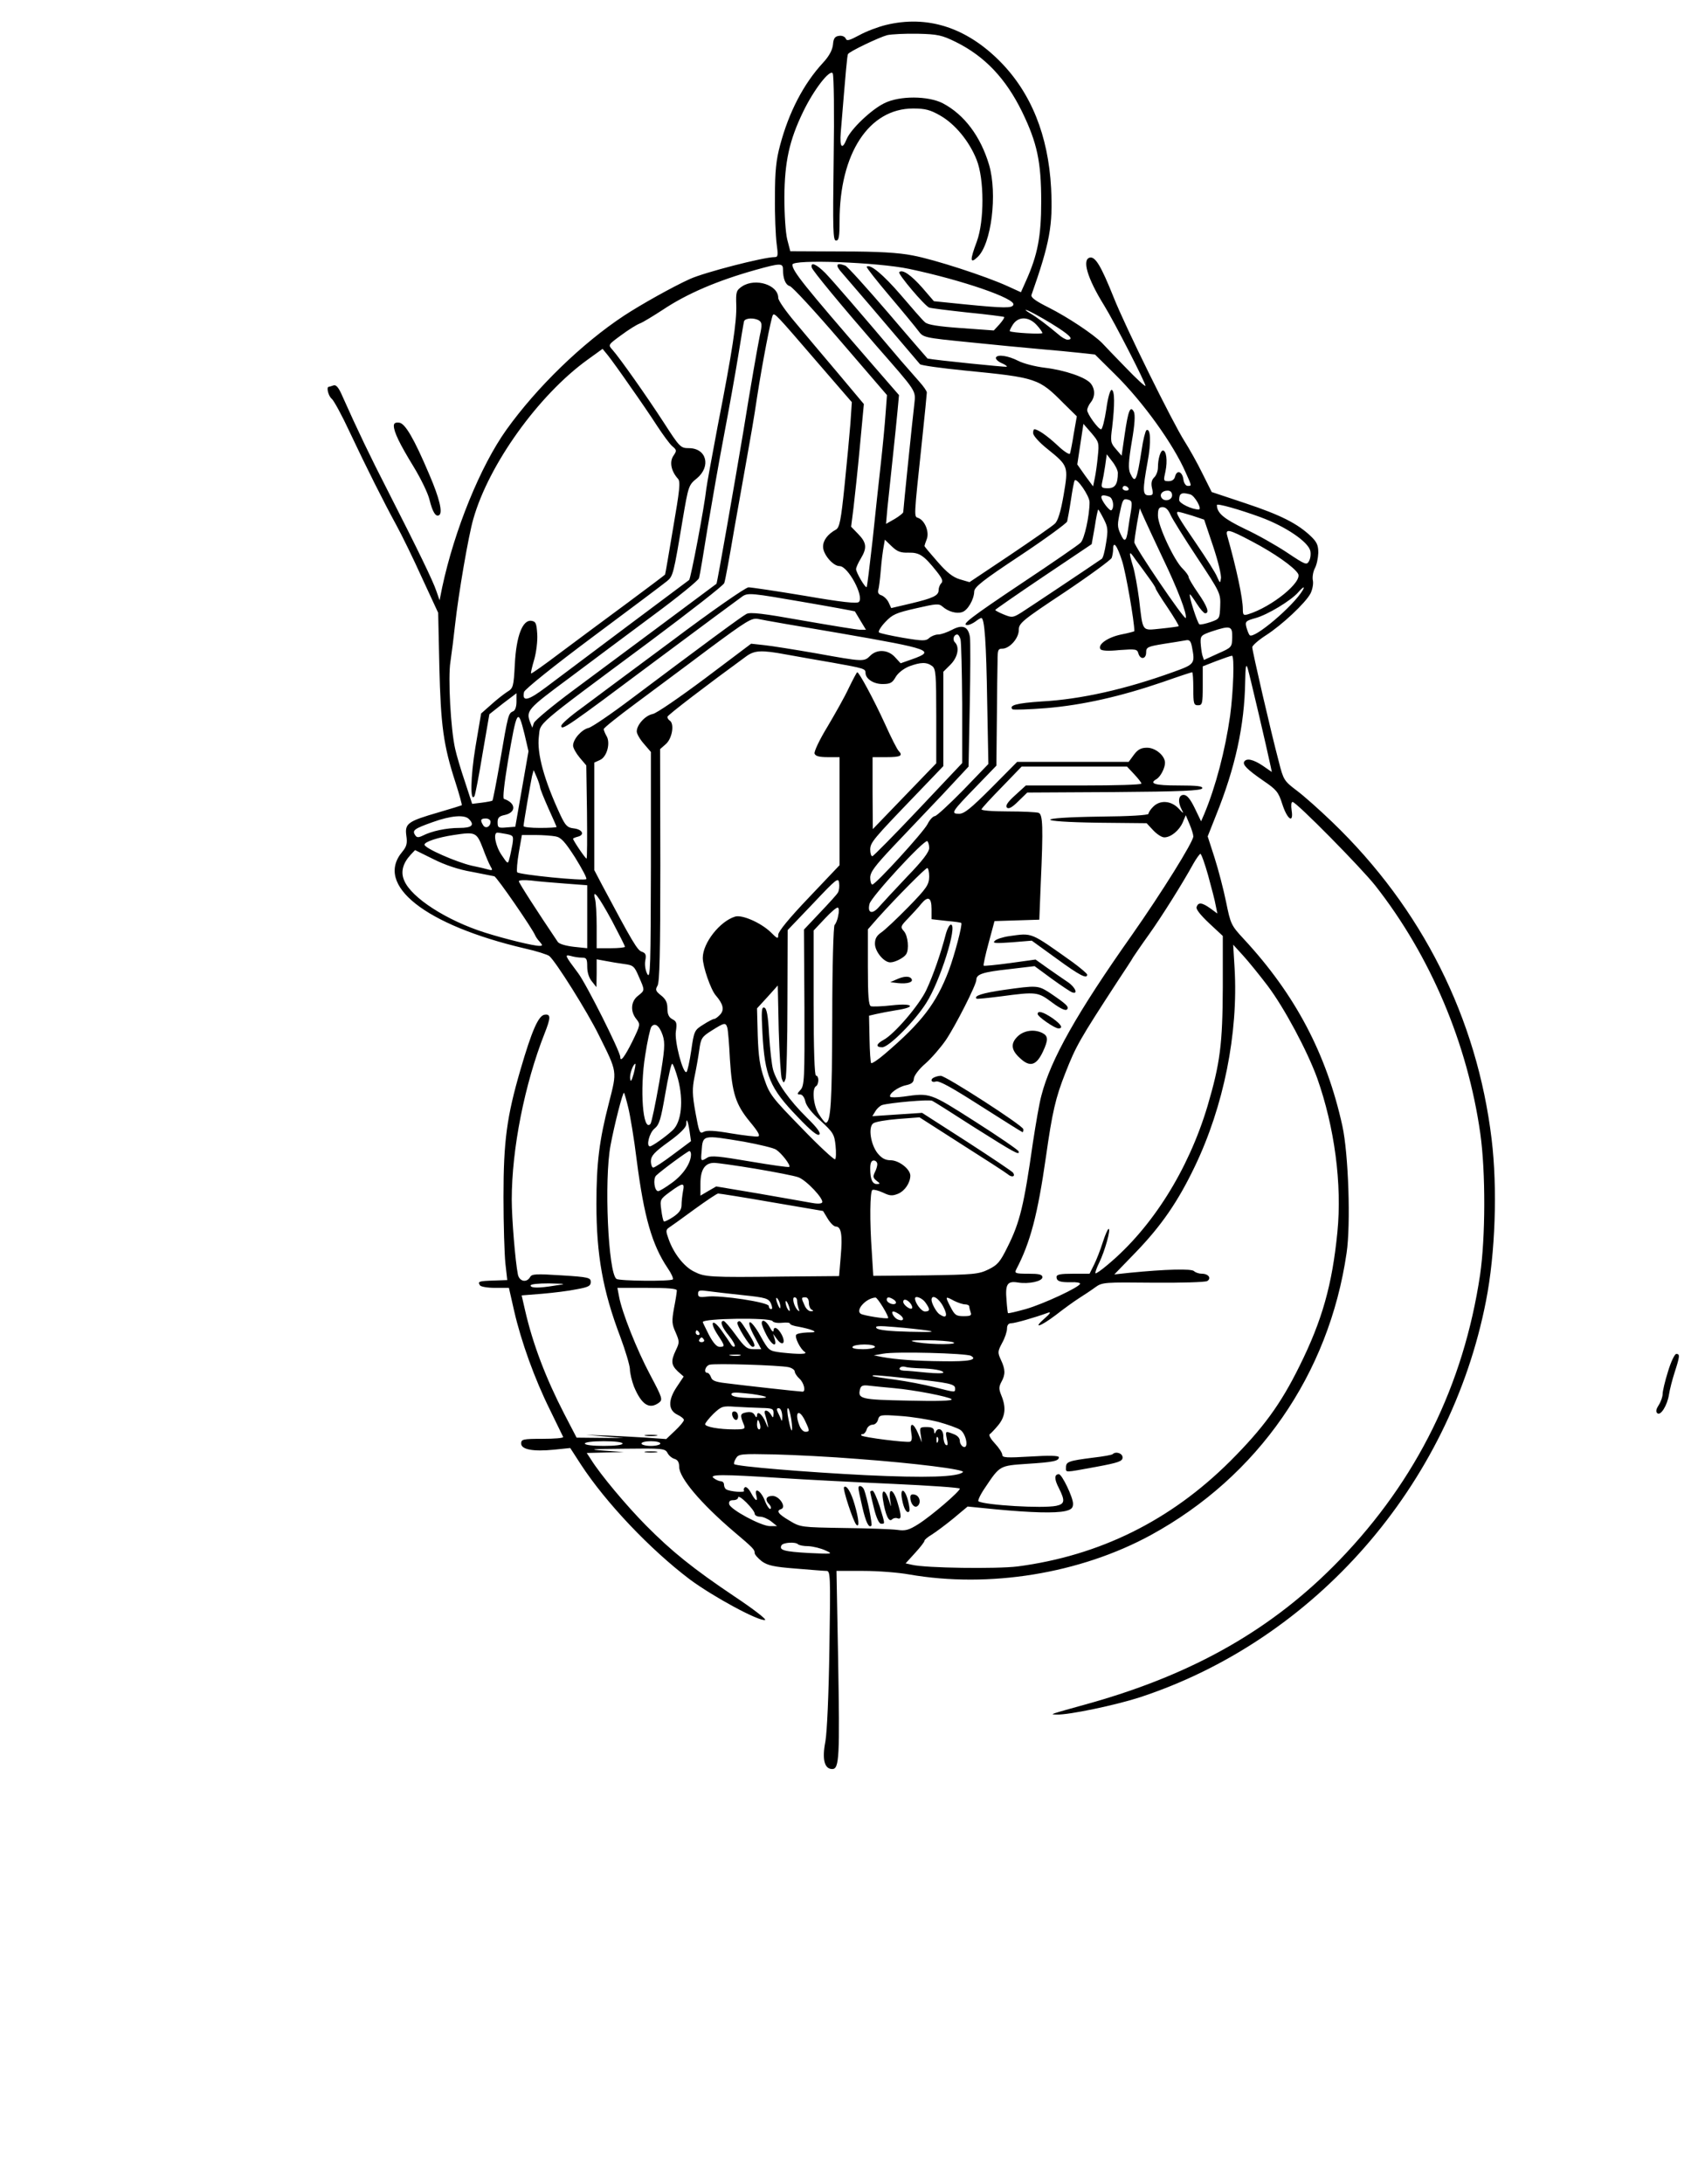 <?xml version="1.0" standalone="no"?>
<!DOCTYPE svg PUBLIC "-//W3C//DTD SVG 20010904//EN"
 "http://www.w3.org/TR/2001/REC-SVG-20010904/DTD/svg10.dtd">
<svg version="1.0" xmlns="http://www.w3.org/2000/svg"
 width="720pt" height="926pt" viewBox="0 0 720 926"
 preserveAspectRatio="xMidYMid meet">

<g transform="translate(0,926) scale(0.1,-0.1)"
fill="#000000" stroke="none">
<path d="M3756 9154 c-33 -8 -83 -27 -112 -43 -43 -23 -54 -26 -58 -14 -4 8
-16 13 -28 11 -18 -2 -24 -11 -26 -38 -3 -23 -16 -48 -43 -77 -82 -89 -144
-209 -181 -348 -17 -63 -22 -110 -22 -220 -1 -77 3 -166 7 -197 7 -51 6 -58
-8 -58 -47 0 -299 -65 -360 -93 -71 -32 -207 -108 -280 -156 -177 -117 -368
-302 -497 -482 -111 -155 -221 -426 -273 -669 l-11 -55 -14 40 c-14 42 -76
170 -206 425 -73 142 -129 259 -191 398 -17 40 -28 52 -39 48 -9 -3 -18 -6
-20 -6 -11 0 -2 -39 13 -51 9 -8 43 -70 75 -139 72 -153 146 -300 199 -397 22
-40 71 -140 108 -222 l69 -149 5 -229 c6 -248 17 -332 68 -489 17 -53 29 -97
27 -98 -2 -1 -46 -15 -98 -30 -131 -38 -144 -47 -137 -99 5 -33 1 -46 -17 -68
-119 -141 97 -311 519 -410 50 -11 96 -26 104 -32 27 -22 162 -237 210 -335
80 -161 78 -150 43 -288 -41 -158 -53 -257 -53 -428 0 -216 27 -368 101 -563
22 -59 40 -120 41 -137 0 -17 8 -50 17 -74 32 -77 65 -99 106 -69 17 13 15 20
-37 118 -57 107 -120 266 -132 332 l-7 37 126 0 c87 0 126 -3 126 -11 0 -7 -5
-40 -12 -75 -10 -56 -9 -68 7 -103 16 -38 17 -42 1 -75 -22 -46 -20 -63 8 -90
l25 -22 -30 -45 c-37 -56 -36 -98 4 -117 15 -7 27 -17 27 -22 0 -6 -17 -26
-37 -45 l-38 -36 -85 6 c-47 3 -123 7 -170 9 l-85 3 80 -7 80 -7 -100 1 -100
1 -52 100 c-78 151 -134 297 -167 442 l-14 61 87 7 c47 4 113 12 146 19 50 9
60 14 60 31 0 18 -9 21 -124 28 -108 7 -126 6 -133 -7 -15 -26 -46 -19 -52 11
-11 55 -26 237 -26 317 0 216 55 491 139 704 27 68 27 84 0 80 -26 -4 -54 -68
-102 -233 -58 -199 -72 -302 -72 -540 0 -115 4 -242 8 -281 l8 -71 -58 -2
c-63 -2 -68 -4 -58 -20 3 -6 32 -11 64 -11 l59 0 22 -97 c30 -131 87 -289 152
-420 29 -59 54 -111 56 -115 2 -5 -37 -8 -87 -8 -84 0 -91 -2 -91 -20 0 -25
49 -35 140 -26 l68 7 44 -68 c106 -163 295 -362 463 -489 100 -74 292 -178
319 -172 8 2 -49 46 -127 98 -179 120 -269 193 -378 303 -83 84 -192 214 -232
278 l-19 29 79 2 78 2 -85 6 c-70 5 -54 7 87 8 161 2 173 1 183 -17 5 -11 19
-23 30 -26 14 -4 20 -15 20 -34 0 -46 91 -154 229 -272 85 -72 91 -78 91 -93
0 -7 14 -22 30 -35 25 -18 52 -24 143 -31 62 -5 120 -10 131 -10 17 0 18 -13
13 -327 -3 -200 -10 -354 -17 -396 -15 -76 -4 -117 29 -117 30 0 32 51 25 462
l-7 378 114 0 c63 0 150 -7 194 -15 339 -59 724 3 1025 167 454 248 755 681
830 1196 18 121 8 421 -18 539 -67 304 -199 556 -418 792 -54 58 -56 64 -75
157 -11 54 -33 138 -49 188 l-29 90 36 91 c81 201 120 379 123 565 1 68 4 79
11 55 8 -26 82 -342 97 -414 l5 -24 -39 27 c-39 26 -68 33 -78 17 -8 -13 13
-34 81 -81 56 -38 64 -48 80 -98 21 -66 49 -86 40 -28 -3 21 -2 36 4 36 16 0
290 -278 351 -355 234 -298 391 -670 445 -1051 23 -163 22 -441 -1 -599 -70
-467 -268 -869 -596 -1209 -280 -290 -615 -482 -1059 -607 -179 -50 -171 -47
-140 -48 51 -2 250 40 352 73 743 244 1315 898 1468 1680 40 203 49 479 24
686 -62 514 -295 979 -676 1345 -52 50 -119 110 -150 133 -54 41 -57 45 -77
125 -32 120 -112 467 -112 483 0 7 26 30 57 50 69 44 169 138 190 178 8 16 13
41 10 55 -3 14 1 37 8 51 8 14 14 43 15 66 0 33 -6 46 -32 71 -57 54 -129 90
-276 139 l-144 48 -40 80 c-22 45 -56 105 -75 135 -50 78 -252 487 -301 611
-53 132 -77 172 -100 168 -35 -7 -12 -87 60 -203 44 -71 180 -337 175 -341 -2
-3 -40 32 -83 77 -44 45 -89 92 -101 105 -37 37 -143 108 -226 150 -56 28 -77
43 -73 54 78 222 91 295 83 453 -12 223 -85 404 -217 537 -143 144 -308 197
-484 154z m297 -72 c123 -61 212 -155 281 -296 64 -132 81 -212 81 -381 0
-147 -15 -226 -65 -337 l-21 -47 -57 26 c-92 42 -310 113 -402 130 -60 12
-148 17 -302 17 l-217 1 -13 50 c-7 29 -12 104 -12 180 1 149 21 240 79 360
45 94 114 183 126 164 5 -8 7 -170 4 -361 -4 -302 -3 -348 10 -348 12 0 15 16
15 83 0 287 125 477 312 477 52 0 73 -6 115 -30 63 -36 123 -109 154 -187 33
-82 33 -260 1 -347 -30 -80 -29 -96 3 -66 59 55 85 268 49 391 -36 121 -105
213 -196 261 -62 32 -184 33 -249 0 -55 -27 -142 -110 -159 -152 -19 -47 -30
-35 -25 28 22 267 27 328 31 333 6 11 132 71 166 80 18 4 76 7 129 6 85 -2
103 -6 162 -35z m-198 -962 c227 -48 452 -126 442 -152 -5 -15 -37 -15 -209 2
l-128 13 -50 58 c-47 53 -84 79 -97 65 -7 -7 108 -143 127 -150 8 -3 82 -12
164 -21 82 -8 151 -17 154 -19 2 -3 -7 -16 -20 -31 l-24 -26 -138 10 c-98 7
-143 14 -154 25 -10 8 -55 60 -102 115 -74 86 -131 134 -145 120 -2 -3 42 -59
98 -125 56 -66 111 -133 122 -148 20 -27 24 -28 215 -47 107 -11 242 -24 300
-29 58 -5 134 -12 169 -16 l64 -7 87 -86 c117 -116 245 -293 298 -415 26 -58
26 -56 8 -56 -8 0 -16 12 -18 27 -4 33 -27 43 -35 14 -3 -14 -13 -21 -28 -21
-22 0 -22 2 -13 42 9 44 4 88 -11 88 -10 0 -21 -35 -21 -72 0 -15 -7 -34 -16
-42 -11 -11 -14 -25 -9 -46 6 -26 4 -30 -14 -30 -26 0 -27 20 -5 141 16 84 13
146 -5 135 -4 -3 -14 -40 -20 -83 -21 -134 -27 -146 -49 -99 -8 19 -7 50 7
133 13 74 15 114 9 127 -15 28 -24 7 -39 -96 l-13 -90 -24 28 c-23 26 -24 33
-16 93 11 95 11 154 -2 158 -6 2 -16 -30 -23 -82 -7 -47 -17 -85 -22 -85 -12
0 -59 65 -59 81 0 8 7 23 15 33 19 24 19 55 1 79 -20 27 -111 58 -196 68 -41
5 -91 18 -112 29 -43 22 -89 29 -95 14 -2 -6 8 -16 23 -23 15 -6 25 -13 23
-16 -3 -2 -303 28 -336 35 0 0 -76 87 -167 194 -92 107 -173 197 -182 200 -40
15 -44 2 -11 -34 17 -19 183 -213 328 -384 4 -5 90 -17 191 -27 305 -30 313
-33 418 -139 l56 -55 -13 -74 c-6 -40 -14 -78 -16 -84 -2 -6 -26 9 -53 35 -44
41 -83 68 -98 68 -3 0 -6 -8 -5 -17 0 -10 27 -40 60 -66 89 -72 90 -73 69
-196 -12 -70 -24 -109 -37 -121 -10 -10 -95 -69 -190 -133 l-172 -115 -41 12
c-30 9 -55 29 -95 75 -30 34 -55 64 -55 66 0 2 4 15 10 30 11 30 -8 78 -36 89
-19 7 -20 -8 16 331 11 104 20 195 20 201 0 6 -14 26 -31 45 -17 19 -52 59
-78 89 -176 208 -290 340 -322 373 -38 38 -63 48 -57 23 3 -13 122 -157 273
-331 175 -200 168 -189 162 -248 -8 -66 -47 -448 -47 -458 0 -4 -16 -17 -36
-29 l-37 -21 6 68 c4 37 14 131 22 208 8 77 18 169 21 205 l6 65 -119 137
c-285 329 -333 389 -333 416 0 24 363 10 495 -18z m-535 -2 c0 -40 11 -66 29
-71 10 -2 107 -107 215 -233 l197 -229 -6 -80 c-3 -44 -12 -138 -20 -210 -8
-71 -24 -218 -35 -325 -12 -107 -23 -197 -25 -199 -6 -5 -45 62 -45 76 0 7 9
27 20 45 27 45 25 67 -11 104 l-30 31 10 79 c5 44 18 160 27 260 l17 181 -109
130 c-60 71 -142 168 -181 215 -40 47 -73 94 -73 105 0 55 -96 86 -153 49 -25
-17 -27 -23 -25 -80 2 -71 -16 -191 -79 -513 -24 -128 -46 -247 -48 -265 -8
-76 -66 -382 -73 -387 -11 -8 -503 -376 -606 -454 -77 -58 -103 -64 -94 -21 2
11 128 112 293 235 160 119 301 225 313 235 26 21 28 29 67 263 24 141 25 145
60 173 61 51 41 128 -34 128 -35 0 -39 4 -106 108 -76 117 -187 274 -218 309
-19 21 -19 21 37 62 31 23 66 45 80 50 13 5 57 32 97 58 102 68 230 123 394
169 104 29 115 29 115 2z m1137 -229 c78 -48 100 -69 69 -69 -7 0 -25 10 -39
23 -48 40 -90 72 -121 90 -17 10 -22 16 -12 12 11 -3 57 -28 103 -56z m-992
-164 l147 -170 -6 -90 c-4 -49 -15 -169 -25 -265 -15 -146 -21 -176 -36 -185
-36 -20 -55 -46 -55 -73 0 -32 42 -82 70 -82 36 0 105 -129 82 -152 -8 -8 -73
-1 -229 26 -120 20 -228 36 -239 36 -12 0 -156 -100 -325 -227 -167 -124 -341
-253 -386 -287 -46 -33 -83 -66 -83 -73 0 -22 22 -7 395 272 193 144 362 269
375 278 23 14 41 12 249 -24 123 -21 225 -40 226 -41 1 -2 12 -20 24 -40 l23
-38 -24 0 c-13 0 -122 18 -243 39 -168 30 -224 37 -240 28 -20 -10 -201 -144
-486 -358 -86 -65 -168 -121 -183 -125 -30 -7 -66 -48 -66 -75 0 -10 13 -33
28 -51 l28 -33 3 -197 c1 -109 1 -198 -2 -198 -5 0 -57 77 -57 84 0 2 9 6 21
9 30 8 18 31 -18 35 -27 3 -35 11 -56 55 -70 150 -101 263 -92 335 8 62 -28
32 470 402 170 127 313 238 316 248 4 9 23 114 43 232 21 118 46 260 56 315
10 55 29 163 40 240 23 149 59 334 67 349 7 11 15 2 188 -199z m-246 176 c12
-8 13 -19 3 -63 -11 -55 -37 -203 -71 -413 -35 -209 -110 -638 -113 -640 -15
-11 -479 -357 -605 -450 -89 -66 -165 -129 -169 -140 l-7 -20 -8 20 c-20 52
-14 58 164 190 94 71 256 191 359 268 103 76 189 146 192 156 3 9 19 104 36
211 18 107 49 285 70 395 21 110 48 261 60 335 12 74 23 141 25 148 5 14 43
16 64 3z m1176 -18 c14 -15 25 -31 25 -35 0 -6 -130 1 -138 8 -2 1 4 14 13 28
23 35 66 35 100 -1z m-1725 -258 c39 -55 91 -131 116 -170 25 -38 54 -78 65
-87 19 -16 19 -19 4 -41 -17 -26 -9 -65 20 -97 11 -13 7 -47 -21 -210 -18
-107 -33 -196 -34 -196 0 -1 -73 -56 -162 -122 -90 -66 -217 -161 -283 -210
-66 -50 -121 -89 -123 -87 -2 2 4 28 13 58 9 31 15 80 13 109 -3 46 -6 53 -25
56 -37 5 -64 -64 -70 -184 -5 -96 -7 -102 -32 -117 -14 -9 -45 -33 -68 -54
l-43 -38 -24 -142 c-21 -127 -23 -238 -4 -208 3 6 19 86 34 179 l29 168 57 45
58 44 0 -36 c0 -22 -6 -38 -15 -41 -19 -8 -21 -14 -54 -208 -16 -92 -31 -169
-33 -170 -1 -2 -22 -6 -45 -9 l-41 -5 -30 92 c-17 50 -36 113 -42 141 -19 83
-31 304 -20 370 5 33 14 105 20 160 14 126 56 373 77 445 66 232 277 525 483
674 l65 47 23 -28 c12 -15 54 -73 92 -128z m1985 -300 c-3 -33 -9 -75 -13 -93
l-7 -34 -34 46 -33 47 13 86 13 86 34 -39 c32 -38 33 -41 27 -99z m85 -70 c0
-48 -12 -65 -42 -65 -26 0 -29 3 -25 23 3 12 9 44 13 71 l7 50 23 -30 c13 -16
24 -38 24 -49z m-120 -124 c0 -58 -22 -157 -38 -172 -9 -9 -119 -85 -244 -168
-226 -151 -264 -181 -236 -181 8 0 23 7 34 15 10 8 22 15 25 15 14 0 21 -104
25 -357 l5 -262 -107 -111 c-59 -60 -113 -110 -120 -110 -7 0 -22 -15 -31 -34
-19 -36 -220 -256 -234 -256 -5 0 -9 13 -9 29 0 24 20 50 98 133 54 57 148
156 209 220 l110 118 5 257 c3 142 3 273 1 291 -7 46 -31 56 -76 32 -21 -11
-47 -20 -59 -20 -12 0 -29 -7 -38 -15 -14 -13 -27 -13 -111 1 -51 9 -98 19
-102 23 -4 4 8 24 27 44 30 32 46 39 130 58 87 20 97 21 113 7 24 -21 59 -31
83 -23 23 7 50 53 51 87 0 19 37 48 194 152 107 71 197 137 200 145 2 9 10 50
16 91 6 41 13 79 16 83 8 14 63 -65 63 -92z m165 59 c3 -5 -1 -10 -9 -10 -9 0
-16 5 -16 10 0 6 4 10 9 10 6 0 13 -4 16 -10z m185 -30 c0 -21 -33 -29 -45
-10 -9 15 4 30 26 30 12 0 19 -7 19 -20z m77 4 c19 -5 52 -64 36 -64 -29 0
-83 26 -83 40 0 29 10 34 47 24z m-343 -10 c16 -6 22 -45 9 -57 -6 -7 -43 40
-43 56 0 9 13 9 34 1z m92 -58 c-4 -23 -10 -60 -13 -83 -7 -49 -15 -54 -31
-18 -15 32 -15 41 -1 103 9 43 13 49 31 44 18 -4 19 -10 14 -46z m550 -29
c105 -39 200 -103 210 -142 3 -13 1 -32 -5 -43 -10 -19 -15 -17 -93 35 -45 30
-126 76 -180 101 -89 43 -118 67 -118 101 0 8 93 -18 186 -52z m-383 11 c8
-18 59 -100 114 -183 98 -148 99 -151 97 -205 -2 -53 -3 -54 -40 -67 -21 -7
-42 -12 -48 -10 -8 3 -48 127 -40 127 2 0 15 -18 29 -40 14 -22 30 -40 35 -40
20 0 9 30 -30 86 -22 32 -40 62 -40 68 0 6 -12 22 -25 35 -36 34 -105 182
-105 225 0 29 4 36 20 36 13 0 24 -11 33 -32z m-283 -18 c18 -35 19 -47 10
-102 -5 -34 -13 -64 -18 -67 -49 -34 -316 -212 -343 -229 -34 -21 -39 -21 -73
-7 -20 8 -36 17 -36 19 0 2 92 66 205 142 l204 137 13 73 c6 41 13 74 15 74 1
0 12 -18 23 -40z m250 -165 c64 -133 104 -238 98 -255 -4 -12 -218 303 -218
321 0 7 5 42 11 78 l12 66 20 -45 c11 -25 46 -99 77 -165z m125 179 l51 -17
38 -113 c21 -63 36 -124 33 -137 -3 -21 -4 -20 -16 7 -6 16 -46 79 -87 139
-78 114 -92 137 -78 137 4 0 30 -7 59 -16z m255 -110 c93 -49 176 -107 194
-136 21 -34 -111 -141 -211 -172 -20 -6 -23 -4 -23 21 0 47 -27 173 -66 311
-9 32 6 29 106 -24z m-1457 -47 c46 1 65 -12 119 -80 23 -29 28 -41 19 -50 -6
-6 -11 -19 -11 -29 0 -23 -23 -34 -120 -57 l-81 -19 -11 24 c-6 13 -20 26 -30
30 -12 3 -17 12 -14 22 3 9 8 49 11 87 3 39 9 83 12 98 l5 29 29 -28 c24 -23
38 -28 72 -27z m905 -35 c16 -50 52 -256 52 -298 0 -1 -25 -8 -56 -14 -57 -12
-100 -42 -88 -62 5 -7 32 -9 81 -4 69 5 75 4 80 -14 8 -28 33 -25 33 4 0 22 6
25 73 36 39 6 82 13 93 15 17 4 23 -1 28 -26 14 -73 13 -75 -79 -108 -202 -73
-392 -116 -560 -125 -103 -7 -138 -16 -122 -33 4 -3 69 -1 145 5 153 13 313
49 494 111 65 23 120 41 123 41 3 0 5 -31 5 -70 0 -63 2 -70 20 -70 18 0 20 7
20 83 l0 82 59 23 c32 12 61 22 65 22 11 0 6 -151 -8 -255 -21 -147 -61 -300
-110 -417 l-13 -30 -27 56 c-19 39 -33 56 -47 56 -22 0 -26 -29 -8 -63 10 -18
7 -17 -14 6 -32 33 -78 36 -107 7 -11 -11 -20 -24 -20 -30 0 -6 -81 -11 -207
-12 -278 -4 -280 -22 -4 -26 l203 -2 28 -30 c16 -17 36 -30 47 -30 28 0 63 29
78 63 l13 31 16 -38 c9 -21 16 -44 16 -52 0 -23 -134 -238 -261 -419 -231
-327 -344 -527 -383 -679 -9 -32 -24 -121 -36 -199 -38 -266 -55 -339 -108
-444 -31 -63 -42 -76 -81 -95 -41 -20 -62 -22 -266 -25 l-222 -2 -6 97 c-10
140 -8 260 2 267 5 3 25 -2 45 -11 29 -14 39 -15 64 -5 29 12 52 47 52 77 0
27 -47 64 -82 65 -24 0 -39 8 -57 30 -29 37 -40 109 -19 126 8 7 55 15 105 19
l92 7 178 -114 c98 -62 186 -119 196 -127 17 -15 34 -11 23 6 -3 5 -91 64
-196 132 l-190 122 -106 -7 -105 -7 13 21 c7 12 20 23 28 26 33 10 202 25 213
18 7 -3 86 -53 176 -111 176 -111 196 -122 190 -103 -2 6 -85 63 -184 126
-193 123 -190 122 -303 106 -29 -4 -55 -4 -57 -1 -8 12 33 42 66 49 24 5 33
12 34 28 1 13 22 41 49 64 26 23 65 68 87 100 41 61 129 234 129 255 0 24 28
33 137 45 l110 13 72 -53 c40 -29 79 -55 87 -58 27 -10 14 22 -19 44 -17 11
-55 38 -84 58 l-52 37 -108 -15 c-59 -8 -110 -13 -112 -11 -2 2 7 45 21 96
l25 93 95 3 95 3 6 151 c11 244 9 295 -9 302 -9 3 -67 6 -131 6 -67 0 -113 4
-111 9 2 6 41 48 87 95 l83 86 224 0 223 0 30 -32 c17 -18 31 -36 31 -40 0 -5
-110 -8 -245 -8 l-245 0 -46 -42 c-31 -28 -42 -44 -34 -52 7 -7 22 1 48 27
l38 37 368 2 c285 2 370 6 374 16 3 9 -22 12 -102 12 -100 0 -125 8 -92 27 17
10 36 47 36 69 0 30 -40 64 -76 64 -25 0 -39 -7 -56 -30 l-22 -30 -236 0 -237
0 -109 -110 c-87 -87 -115 -110 -137 -110 -37 0 -32 8 73 116 l85 88 2 196 c1
107 2 219 3 248 0 46 2 52 20 52 31 0 70 44 70 79 0 29 13 40 194 160 106 71
196 137 200 146 3 9 6 25 6 36 0 39 17 17 38 -49z m111 -68 c17 -23 31 -44 31
-48 0 -4 23 -41 51 -82 28 -42 49 -77 47 -79 -1 -1 -35 -6 -75 -10 -83 -8 -76
-18 -93 125 -7 52 -18 115 -26 140 -19 63 -17 69 10 29 14 -19 39 -52 55 -75z
m655 -56 c-39 -67 -207 -209 -225 -191 -4 4 -10 20 -14 34 -6 24 -3 27 40 39
50 14 148 73 179 108 21 24 31 29 20 10z m-1954 -184 c375 -65 398 -73 300
-108 l-51 -18 -24 26 c-29 32 -76 35 -105 6 -26 -26 -29 -26 -228 10 -92 16
-192 32 -222 35 l-55 6 -194 -146 c-107 -80 -207 -149 -223 -152 -32 -6 -68
-46 -68 -74 0 -10 14 -34 30 -52 l30 -35 0 -483 c-1 -424 -2 -481 -15 -459 -8
15 -12 38 -9 57 5 25 2 32 -14 38 -19 5 -40 41 -169 283 l-33 63 0 228 0 228
24 11 c30 13 46 74 27 103 -6 11 -11 23 -11 28 0 5 60 53 133 107 72 54 213
158 311 232 162 120 183 133 210 128 17 -4 177 -32 356 -62z m1655 -16 c-1
-42 -2 -43 -61 -69 l-59 -27 -7 21 c-3 12 -6 36 -7 53 -1 28 3 32 47 47 79 26
88 24 87 -25z m-1152 -9 c3 -12 6 -134 7 -273 l0 -251 -186 -197 c-103 -109
-191 -198 -195 -198 -5 0 -9 12 -9 28 0 30 13 45 191 230 l119 124 0 200 0
200 30 30 c31 31 40 74 19 95 -11 11 -5 33 10 33 5 0 11 -10 14 -21z m-738
-64 c44 -8 134 -24 199 -35 128 -23 136 -25 136 -42 0 -26 34 -48 72 -48 33 0
42 5 56 30 10 17 33 35 57 45 49 18 74 19 98 1 15 -12 17 -34 17 -213 l0 -199
-135 -140 -134 -139 -1 153 0 152 60 0 c58 0 70 6 51 26 -6 5 -32 56 -58 114
-46 101 -110 220 -118 220 -2 0 -18 -30 -36 -67 -17 -37 -59 -111 -91 -165
-33 -54 -57 -105 -54 -113 4 -11 21 -15 56 -15 l50 0 0 -229 0 -229 -130 -137
c-83 -87 -130 -144 -130 -158 0 -19 -3 -18 -32 11 -43 41 -122 75 -151 66 -65
-20 -137 -112 -137 -175 0 -37 34 -135 55 -159 32 -37 37 -61 19 -81 -9 -10
-21 -19 -26 -19 -5 0 -26 -11 -46 -24 -37 -23 -39 -26 -51 -110 -7 -47 -16
-88 -20 -91 -15 -9 -52 132 -45 173 5 34 3 42 -15 51 -15 8 -21 21 -21 46 0
25 -7 39 -27 55 -23 18 -25 24 -15 41 9 14 12 140 12 511 l-1 492 26 23 c26
25 35 85 15 98 -5 3 -10 10 -10 16 0 7 169 136 335 257 35 25 63 27 170 7z
m-1111 -337 l17 -73 -28 -160 -28 -160 -38 -3 c-34 -3 -37 -1 -37 22 0 19 6
26 31 31 49 11 47 51 -4 68 -6 2 1 64 17 161 38 220 42 227 70 114z m66 -225
c0 -7 16 -46 35 -89 19 -42 35 -78 35 -80 0 -2 -31 -4 -70 -4 -38 0 -70 3 -70
8 0 11 30 184 36 212 l7 25 13 -30 c7 -16 13 -35 14 -42z m-302 -135 c26 -26
13 -38 -40 -38 -55 0 -117 -13 -156 -33 -19 -9 -25 -8 -32 3 -13 20 -3 27 76
55 75 27 133 32 152 13z m92 -12 c0 -21 -21 -31 -31 -15 -14 22 -11 29 11 29
11 0 20 -6 20 -14z m-33 -111 c12 -33 27 -68 33 -78 10 -16 8 -18 -7 -14 -10
3 -43 11 -73 17 -65 15 -200 74 -200 89 0 12 57 31 124 41 92 14 97 12 123
-55z m101 59 c29 -6 30 -8 25 -43 -4 -20 -9 -47 -13 -61 -6 -24 -7 -24 -33 15
-26 38 -37 95 -18 95 5 0 22 -3 39 -6z m208 -10 c23 -4 40 -23 83 -90 29 -47
51 -88 47 -91 -9 -9 -286 19 -293 29 -3 6 0 43 7 84 l13 74 57 0 c32 0 70 -3
86 -6z m1584 -49 c0 -17 -28 -54 -94 -122 -51 -54 -104 -111 -118 -127 -29
-34 -51 -28 -41 12 7 30 232 274 245 266 4 -3 8 -16 8 -29z m-1940 -101 c47
-9 90 -18 96 -19 11 -3 163 -224 173 -250 2 -5 10 -18 19 -27 14 -16 13 -18
-1 -18 -25 0 -141 28 -230 56 -162 51 -313 148 -343 221 -16 36 -6 73 27 109
l19 20 77 -38 c49 -25 109 -45 163 -54z m3123 -16 c14 -51 29 -108 32 -127 l7
-34 -30 22 c-35 25 -51 27 -58 6 -4 -9 16 -34 53 -69 l58 -54 0 -218 c-1 -240
-11 -321 -65 -504 -81 -270 -234 -514 -422 -671 -27 -23 -51 -40 -53 -37 -2 2
5 23 16 45 24 49 50 143 40 143 -4 0 -15 -26 -25 -57 -10 -32 -27 -75 -37 -95
l-19 -38 -70 0 c-53 0 -70 -3 -70 -14 0 -18 16 -23 63 -22 20 1 37 -2 37 -6 0
-14 -157 -87 -231 -108 -40 -11 -73 -19 -75 -17 -1 1 -4 25 -6 54 -6 68 3 83
47 76 47 -8 105 5 105 22 0 12 -14 15 -60 15 -54 0 -59 2 -51 18 60 114 91
233 126 477 27 191 41 251 82 355 46 117 60 141 222 390 31 47 61 92 66 102 6
9 35 52 66 95 55 77 144 219 189 301 13 23 27 42 30 42 4 0 19 -42 33 -92z
m-1183 -5 c-1 -34 -10 -48 -88 -128 -48 -49 -100 -98 -115 -108 -19 -13 -27
-26 -27 -48 0 -33 38 -79 65 -79 20 0 57 19 67 34 14 20 8 79 -9 98 -16 18
-15 21 19 56 19 20 44 47 54 60 29 35 44 28 44 -22 l0 -43 62 -7 c34 -3 63 -7
64 -9 6 -6 -28 -135 -53 -202 -53 -139 -114 -219 -271 -353 -29 -25 -55 -42
-58 -39 -3 3 -6 49 -7 103 l-2 98 30 7 c17 4 54 11 84 16 88 13 75 31 -16 21
-43 -5 -83 -6 -90 -4 -10 4 -13 45 -13 166 l0 160 42 48 c81 90 202 212 210
212 4 0 8 -17 8 -37z m-387 -67 c-4 -8 -39 -46 -76 -85 l-68 -72 2 -330 c1
-302 0 -332 -17 -350 -15 -16 -15 -19 -1 -19 9 0 18 -12 22 -30 4 -19 28 -49
65 -82 53 -49 58 -57 63 -105 3 -29 2 -55 -2 -58 -5 -2 -69 57 -142 133 -125
128 -136 142 -158 207 -19 54 -25 96 -28 185 l-3 115 44 48 44 49 4 -189 c3
-103 9 -197 13 -207 8 -19 9 -19 16 0 4 10 8 157 8 325 l1 306 108 113 c99
105 107 111 110 87 2 -15 0 -33 -5 -41z m-1155 38 l92 -7 0 -134 0 -133 -57 6
c-34 4 -62 12 -68 21 -87 129 -165 250 -165 257 0 5 24 6 53 3 28 -4 94 -9
145 -13z m197 -158 c30 -57 55 -106 55 -110 0 -3 -27 -6 -60 -6 l-60 0 0 93
c0 50 -3 103 -7 116 -12 48 16 10 72 -93z m959 21 c-3 -18 -11 -35 -15 -38 -5
-3 -10 -178 -10 -395 -1 -358 -6 -444 -28 -444 -3 0 -16 16 -28 35 -24 36 -31
109 -13 120 6 3 10 15 10 26 0 10 -4 19 -10 19 -6 0 -10 109 -10 308 l0 307
48 51 c26 28 51 49 55 46 5 -2 5 -18 1 -35z m1821 -296 c71 -94 168 -276 210
-391 74 -209 106 -450 86 -653 -22 -223 -64 -374 -161 -569 -80 -162 -154
-263 -294 -403 -252 -251 -552 -400 -901 -446 -89 -11 -391 -7 -448 7 l-27 6
40 44 c22 24 40 47 40 52 0 4 14 16 31 26 16 10 58 41 91 68 l61 51 121 -12
c149 -14 251 -17 294 -7 25 6 32 13 32 31 0 27 -47 125 -60 125 -20 0 -20 -21
0 -59 27 -54 25 -67 -11 -75 -59 -12 -302 3 -330 19 -4 3 8 29 28 58 63 94 61
93 178 101 111 7 135 12 135 28 0 7 -42 8 -120 3 -102 -6 -120 -5 -120 7 0 8
-14 30 -31 48 -17 18 -27 35 -23 39 5 3 22 21 37 39 30 37 34 75 13 126 -11
27 -11 36 0 57 18 32 17 54 -2 94 -14 31 -14 35 5 71 12 21 21 49 21 61 0 15
6 23 18 23 15 0 97 23 157 45 13 4 7 -5 -15 -24 -54 -47 -19 -36 47 14 32 25
76 57 98 71 22 14 54 35 70 47 29 21 40 21 245 19 118 -1 221 2 229 7 19 12 5
31 -23 31 -12 0 -27 5 -33 11 -11 11 -121 8 -273 -7 l-65 -7 91 94 c109 113
179 215 250 363 123 256 185 565 169 841 l-6 100 41 -45 c23 -25 70 -83 105
-129z m-2907 119 c19 0 22 -5 22 -39 0 -24 8 -48 20 -62 l19 -24 1 59 0 59 38
-7 c20 -4 56 -10 79 -13 38 -5 43 -9 62 -54 26 -59 26 -57 -4 -81 -30 -23 -33
-66 -7 -98 18 -23 18 -24 -17 -96 -33 -66 -51 -89 -51 -65 0 23 -144 310 -179
356 -57 76 -58 79 -30 72 13 -4 34 -7 47 -7z m342 -329 c11 -34 9 -60 -15
-202 -16 -90 -32 -168 -37 -174 -32 -36 -46 146 -22 292 9 59 21 113 26 120
15 19 34 5 48 -36z m274 32 c3 -10 8 -70 11 -133 9 -144 24 -192 85 -266 35
-42 45 -60 34 -62 -8 -2 -59 4 -114 13 -69 12 -104 14 -117 6 -16 -9 -19 -1
-34 82 -14 77 -14 102 -4 152 7 33 16 84 20 113 7 50 10 56 53 83 54 34 59 35
66 12z m-397 -195 c-9 -32 -13 -37 -15 -21 -3 19 13 63 22 63 2 0 -1 -19 -7
-42z m188 -23 c24 -91 15 -182 -23 -217 -30 -28 -87 -68 -96 -68 -17 0 -3 57
19 75 21 17 27 39 46 148 12 70 25 127 29 127 4 0 15 -29 25 -65z m-211 -121
c8 -32 25 -133 36 -224 31 -240 65 -358 131 -456 16 -23 25 -44 22 -48 -9 -9
-226 -7 -239 2 -35 24 -53 420 -25 567 16 86 52 227 57 222 2 -2 10 -30 18
-63z m260 -100 l6 -42 -75 -56 c-41 -31 -79 -56 -85 -56 -5 0 -10 12 -10 28 1
22 14 37 75 81 50 36 75 62 75 75 0 30 7 16 14 -30z m229 -44 c66 -12 128 -27
138 -34 25 -17 62 -66 56 -73 -3 -3 -78 8 -167 23 -129 22 -165 26 -181 16
-27 -17 -28 -16 -24 27 5 71 3 70 178 41z m-223 -54 c0 -37 -33 -86 -80 -120
-27 -20 -54 -36 -59 -36 -16 0 -23 52 -9 66 24 23 133 103 141 104 4 0 7 -6 7
-14z m790 -42 c0 -8 -5 -24 -11 -35 -8 -17 -7 -23 8 -35 16 -12 16 -13 2 -14
-20 0 -29 20 -29 66 0 24 5 34 15 34 8 0 15 -7 15 -16z m-516 -19 c83 -14 165
-30 181 -36 34 -12 110 -93 101 -107 -3 -6 -23 -6 -48 -1 -24 4 -123 22 -222
39 l-179 30 -33 -19 -34 -20 0 51 c0 59 19 88 58 88 13 0 92 -11 176 -25z
m-308 -96 c-3 -17 -6 -43 -6 -58 0 -19 -10 -33 -35 -50 -20 -13 -38 -22 -40
-19 -3 2 -8 24 -11 49 -6 43 -5 45 37 76 55 40 63 41 55 2z m377 -46 l217 -37
20 -33 c11 -18 26 -33 34 -33 23 0 29 -35 21 -126 l-7 -84 -236 -2 c-315 -4
-334 -2 -379 21 -43 21 -87 78 -108 138 -12 33 -12 39 1 48 9 6 57 40 107 77
51 37 97 68 102 68 6 0 108 -16 228 -37z m-918 -353 c-72 -12 -105 -11 -105 0
0 6 32 9 78 9 75 -2 75 -2 27 -9z m796 -41 c97 -10 108 -14 118 -35 6 -15 7
-24 1 -24 -6 0 -10 6 -10 13 0 16 -205 47 -262 40 -31 -4 -38 -2 -38 12 0 15
7 16 43 11 23 -3 90 -11 148 -17z m158 -49 c0 -10 -3 -8 -9 5 -12 27 -12 43 0
25 5 -8 9 -22 9 -30z m71 26 c0 -8 3 -23 6 -33 5 -12 4 -15 -3 -8 -16 15 -26
55 -14 55 6 0 11 -6 11 -14z m50 -10 c0 -13 6 -27 13 -29 8 -4 6 -6 -4 -6 -9
-1 -21 10 -27 24 -15 33 -15 35 3 35 9 0 15 -9 15 -24z m314 -18 c14 -23 24
-44 22 -46 -6 -5 -102 10 -116 18 -24 15 21 66 62 69 4 1 18 -18 32 -41z m46
32 c8 -5 11 -12 8 -16 -10 -9 -38 3 -38 16 0 12 10 13 30 0z m134 -12 c21 -29
20 -38 -2 -38 -15 0 -42 36 -42 55 0 14 31 2 44 -17z m76 -18 c20 -39 13 -52
-16 -32 -13 8 -34 46 -34 61 0 26 31 8 50 -29z m46 25 c16 -8 37 -15 47 -15 9
0 17 -4 17 -9 0 -5 3 -16 6 -25 5 -13 -1 -16 -30 -16 -32 0 -38 5 -56 40 -23
45 -23 46 16 25z m-697 -40 c0 -5 -4 -3 -9 5 -5 8 -9 22 -9 30 0 16 17 -16 18
-35z m511 30 c7 -9 10 -18 7 -22 -8 -7 -37 15 -37 28 0 14 16 11 30 -6z m-44
-49 c21 -16 16 -30 -9 -20 -16 6 -32 34 -19 34 5 0 17 -6 28 -14z m-540 -27
c3 -6 22 -9 40 -7 19 2 34 1 34 -4 0 -4 17 -10 38 -13 20 -4 46 -10 57 -15 16
-7 11 -9 -22 -9 -23 -1 -44 -5 -47 -10 -7 -11 18 -61 36 -72 16 -11 -25 -11
-99 -3 -53 7 -53 7 -89 71 -19 35 -40 61 -45 57 -6 -3 3 -29 20 -60 l29 -54
-32 0 c-28 0 -38 8 -76 60 -24 33 -47 60 -52 60 -17 0 -7 -27 23 -63 17 -21
28 -41 24 -45 -3 -4 -10 0 -15 8 -5 8 -23 35 -41 60 -39 54 -52 36 -15 -20 31
-47 31 -50 7 -50 -12 0 -27 17 -45 51 -14 28 -26 52 -26 54 0 16 286 20 296 4z
m659 -40 c35 -6 12 -7 -78 -5 -84 2 -132 7 -140 15 -9 10 7 11 78 5 50 -4 113
-11 140 -15z m-970 -9 c3 -5 1 -10 -4 -10 -6 0 -11 5 -11 10 0 6 2 10 4 10 3
0 8 -4 11 -10z m20 -30 c3 -5 -1 -10 -10 -10 -9 0 -13 5 -10 10 3 6 8 10 10
10 2 0 7 -4 10 -10z m1055 -10 c34 -11 -89 -11 -150 -1 -39 7 -34 9 40 9 47 0
96 -4 110 -8z m-330 -20 c0 -5 -23 -10 -51 -10 -31 0 -48 4 -44 10 3 6 26 10
51 10 24 0 44 -4 44 -10z m407 -38 c30 -17 -8 -25 -121 -23 -114 1 -194 7
-256 18 l-35 7 40 7 c52 10 351 2 372 -9z m-979 1 c-10 -2 -28 -2 -40 0 -13 2
-5 4 17 4 22 1 32 -1 23 -4z m205 -49 c15 -3 27 -12 27 -19 0 -6 9 -20 20 -30
19 -17 28 -55 13 -55 -11 0 -257 27 -325 36 -44 5 -59 11 -63 25 -4 11 -11 19
-16 19 -16 0 -9 28 9 34 22 7 298 -2 335 -10z m557 -5 c57 -1 100 -9 100 -18
0 -4 -33 -4 -72 0 -40 4 -83 8 -96 8 -13 1 -20 5 -17 11 4 6 14 8 24 5 9 -3
37 -5 61 -6z m-38 -44 c162 -17 188 -23 188 -41 0 -18 3 -18 -88 5 -43 11
-117 25 -167 32 -49 6 -92 13 -94 15 -7 6 15 5 161 -11z m-72 -40 c89 -8 233
-36 245 -47 6 -7 -59 -9 -183 -6 -202 4 -216 7 -205 49 4 15 12 18 42 14 20
-2 65 -7 101 -10z m-545 -36 c12 -5 -11 -7 -59 -6 -53 1 -81 6 -84 14 -3 10
11 11 60 6 35 -3 72 -10 83 -14z m-17 -48 c47 -1 52 -3 52 -23 -1 -21 -2 -21
-11 -5 -13 21 -33 23 -25 1 3 -9 8 -28 11 -42 4 -20 2 -18 -8 7 -14 35 -37 53
-37 29 -1 -9 -4 -8 -10 3 -6 11 -18 15 -36 11 -26 -5 -27 -11 -9 -54 6 -16 1
-18 -41 -18 -66 0 -124 11 -124 22 0 5 16 25 35 44 34 32 39 34 93 30 31 -2
81 -4 110 -5z m89 -34 c0 -17 -1 -25 -4 -17 -3 8 -10 23 -15 33 -6 12 -5 17 4
17 8 0 14 -14 15 -33z m38 -13 c9 -62 1 -65 -11 -4 -6 28 -7 50 -3 50 4 0 10
-21 14 -46z m59 -8 c20 -42 20 -46 1 -46 -9 0 -20 12 -25 26 -23 58 -2 75 24
20z m564 -4 c40 -11 82 -26 94 -34 25 -17 37 -81 13 -72 -8 4 -15 15 -15 25 0
12 -10 23 -26 29 -36 14 -36 14 -29 -21 5 -22 4 -29 -4 -25 -6 4 -11 20 -11
37 0 30 -23 41 -33 17 -3 -8 -6 -6 -6 5 -1 12 -9 17 -32 17 -29 0 -30 -2 -25
-32 l5 -33 -16 38 c-20 47 -37 49 -29 3 4 -22 3 -35 -5 -38 -15 -5 -198 18
-206 26 -4 3 -1 6 5 6 6 0 14 9 17 20 3 11 15 20 25 20 10 0 20 9 23 21 6 21
10 22 94 16 48 -3 121 -15 161 -25z m-755 -12 c3 -11 1 -20 -4 -20 -5 0 -9 9
-9 20 0 11 2 20 4 20 2 0 6 -9 9 -20z m754 -72 c-3 -8 -6 -5 -6 6 -1 11 2 17
5 13 3 -3 4 -12 1 -19z m-1337 -8 c0 -6 -33 -10 -80 -10 -47 0 -80 4 -80 10 0
6 33 10 80 10 47 0 80 -4 80 -10z m160 0 c0 -5 -18 -10 -40 -10 -22 0 -40 5
-40 10 0 6 18 10 40 10 22 0 40 -4 40 -10z m835 -65 c244 -18 459 -45 448 -56
-22 -21 -157 -25 -412 -13 -256 13 -548 37 -558 47 -2 3 1 14 8 25 11 18 22
19 163 16 83 -2 241 -10 351 -19z m-325 -81 c107 -7 322 -18 478 -25 155 -7
282 -16 282 -20 0 -12 -120 -115 -175 -150 -41 -26 -56 -30 -90 -25 -22 3
-123 7 -225 8 -182 3 -186 3 -232 31 -48 28 -58 42 -36 49 24 8 -7 56 -36 56
-28 0 -34 -16 -14 -36 6 -6 9 -15 5 -19 -4 -3 -15 12 -24 35 -16 42 -46 60
-36 22 8 -30 -4 -24 -22 10 -9 17 -20 28 -26 25 -5 -4 -7 -10 -4 -15 6 -9 -60
-4 -76 6 -5 3 -9 12 -9 20 0 8 -6 14 -13 14 -7 0 -21 6 -30 13 -24 17 35 17
283 1z m-110 -151 c0 -7 10 -13 23 -13 12 0 33 -9 47 -20 l25 -20 -30 0 c-38
0 -169 71 -173 93 -2 12 3 17 17 17 12 0 21 5 21 12 0 7 16 -3 35 -22 19 -19
35 -40 35 -47z m184 -130 c4 -4 23 -8 44 -8 20 -1 53 -9 72 -18 34 -15 32 -16
-70 -11 -105 6 -128 12 -116 33 8 12 59 15 70 4z"/>
<path d="M4278 5291 c-27 -4 -54 -13 -60 -20 -11 -10 3 -11 72 -6 l85 7 105
-76 c97 -71 130 -88 130 -68 0 4 -28 28 -62 53 -182 129 -168 124 -270 110z"/>
<path d="M4255 5063 c-89 -13 -127 -25 -114 -37 2 -2 49 3 104 10 150 20 156
19 216 -26 35 -26 57 -36 63 -30 11 11 -2 23 -73 71 -50 32 -54 32 -196 12z"/>
<path d="M4400 4961 c0 -11 72 -61 88 -61 22 0 12 17 -26 44 -39 26 -62 33
-62 17z"/>
<path d="M4314 4865 c-30 -30 -26 -58 12 -92 42 -39 69 -30 97 30 22 48 22 64
-2 77 -35 18 -80 12 -107 -15z"/>
<path d="M3963 4693 c-21 -8 -15 -25 6 -18 14 4 69 -27 191 -105 94 -60 174
-110 176 -110 2 0 4 6 3 13 0 14 -330 227 -350 226 -8 0 -20 -3 -26 -6z"/>
<path d="M4010 5298 c-21 -81 -53 -173 -82 -235 -30 -64 -136 -188 -182 -212
-31 -17 -34 -31 -5 -31 27 0 136 108 186 187 59 91 135 333 105 333 -6 0 -16
-19 -22 -42z"/>
<path d="M3800 5107 l-25 -11 33 -4 c40 -4 66 4 57 18 -8 13 -33 12 -65 -3z"/>
<path d="M3233 4879 c10 -181 31 -232 150 -355 56 -59 84 -81 91 -74 7 7 -9
29 -53 72 -75 74 -127 148 -143 203 -6 22 -13 89 -17 149 -4 81 -10 111 -20
114 -12 4 -13 -14 -8 -109z"/>
<path d="M4718 3095 c-2 -3 -40 -10 -84 -15 -102 -13 -114 -17 -114 -41 0 -23
-10 -23 127 2 97 18 113 24 113 40 0 18 -29 27 -42 14z"/>
<path d="M3127 3654 c-7 -8 52 -104 64 -104 15 0 10 14 -21 63 -31 49 -33 51
-43 41z"/>
<path d="M3230 3650 c0 -6 9 -29 20 -50 22 -43 46 -55 35 -17 l-7 22 17 -23
c23 -31 38 -17 20 19 -16 30 -35 39 -35 17 -1 -7 -8 -1 -16 15 -15 27 -34 37
-34 17z"/>
<path d="M3107 3274 c-8 -8 3 -34 14 -34 11 0 12 27 0 34 -4 3 -11 3 -14 0z"/>
<path d="M3579 2955 c-7 -6 39 -146 52 -159 14 -15 11 24 -7 85 -15 53 -35 85
-45 74z"/>
<path d="M3640 2951 c0 -6 7 -40 16 -78 15 -66 28 -93 39 -81 5 5 -18 118 -31
152 -7 17 -24 22 -24 7z"/>
<path d="M3690 2935 c0 -3 7 -35 16 -70 10 -41 22 -65 30 -65 17 0 18 -5 -6
74 -12 36 -25 66 -30 66 -6 0 -10 -2 -10 -5z"/>
<path d="M3744 2902 c10 -64 25 -97 38 -84 6 6 17 8 24 5 17 -6 17 10 0 66
-17 58 -39 68 -32 15 6 -38 6 -38 -4 -7 -16 50 -34 54 -26 5z"/>
<path d="M3825 2903 c7 -39 20 -61 30 -51 4 3 1 24 -5 47 -14 53 -35 55 -25 4z"/>
<path d="M3860 2912 c0 -25 16 -46 29 -38 18 12 12 43 -9 49 -14 4 -20 0 -20
-11z"/>
<path d="M1670 7455 c0 -26 24 -76 84 -174 31 -51 61 -113 67 -139 13 -53 27
-75 41 -66 16 10 2 71 -42 173 -64 151 -102 216 -127 219 -16 2 -23 -2 -23
-13z"/>
<path d="M7073 3446 c-13 -41 -23 -84 -23 -96 0 -11 -7 -32 -16 -46 -11 -17
-14 -28 -7 -35 14 -14 43 33 50 79 3 20 14 63 24 94 22 68 23 78 7 78 -7 0
-23 -34 -35 -74z"/>
<path d="M2738 3173 c12 -2 32 -2 45 0 12 2 2 4 -23 4 -25 0 -35 -2 -22 -4z"/>
<path d="M2738 3103 c12 -2 32 -2 45 0 12 2 2 4 -23 4 -25 0 -35 -2 -22 -4z"/>
</g>
</svg>
